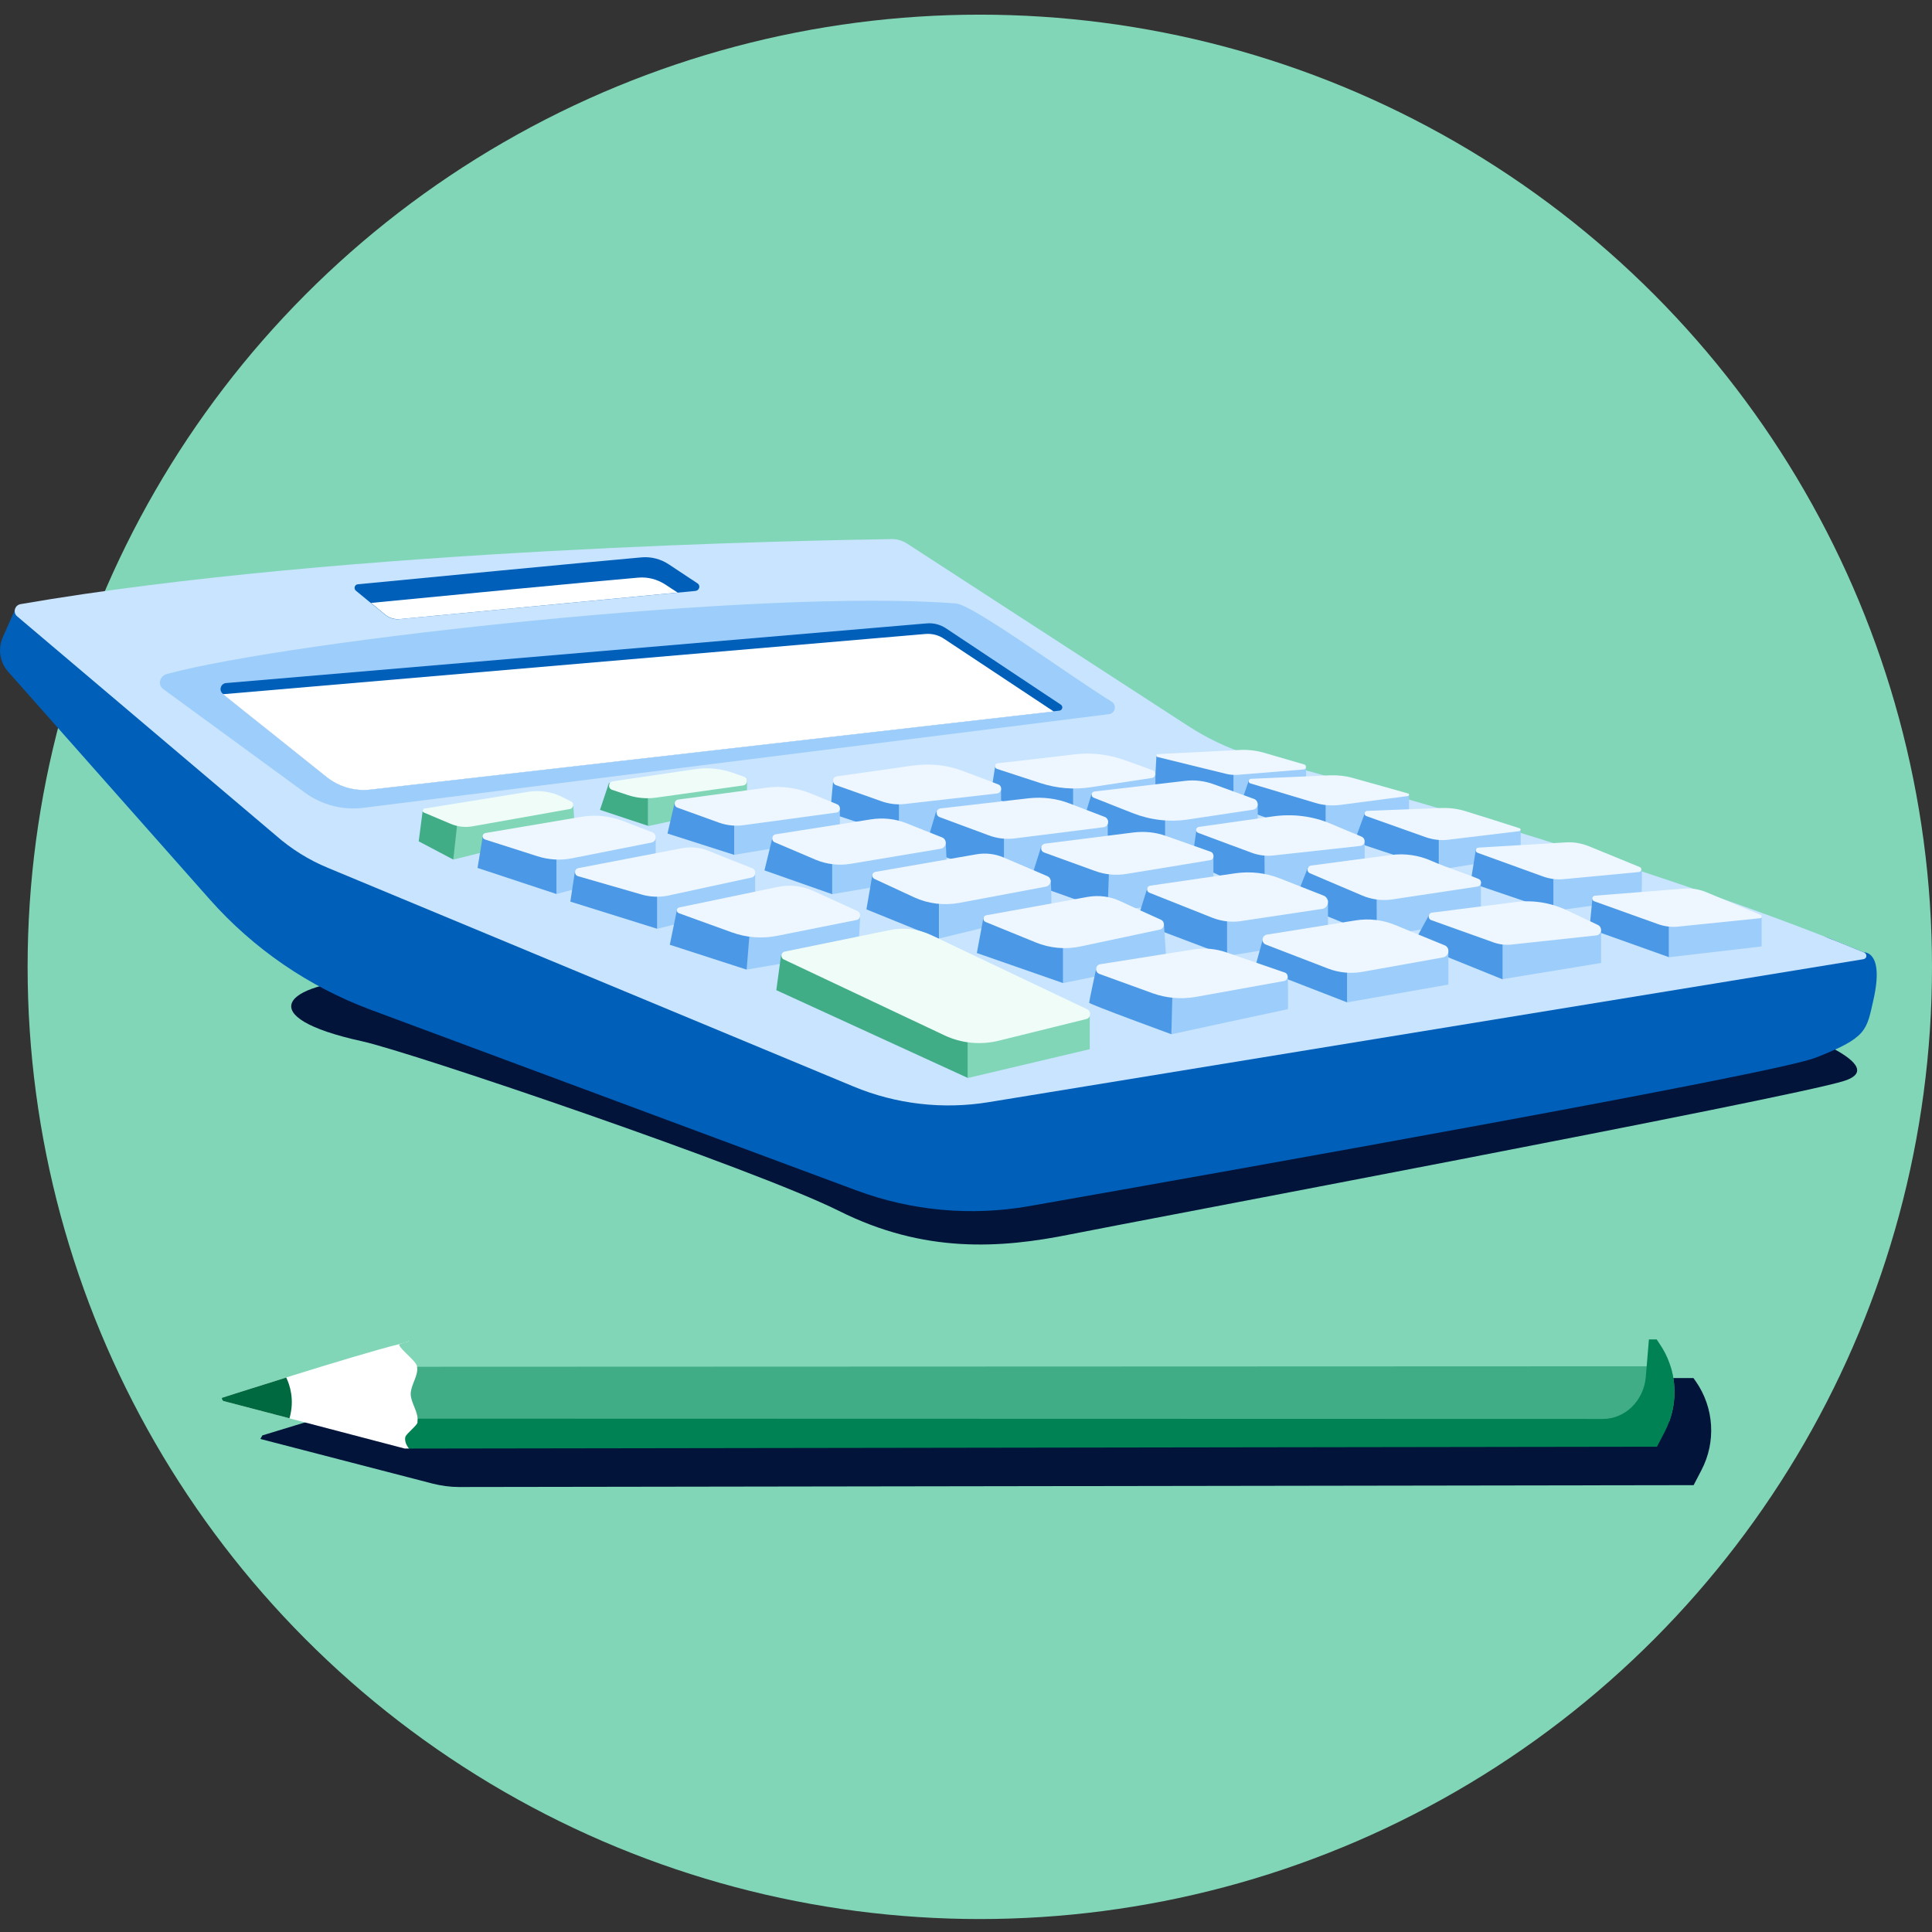 <svg fill="none" height="102" viewBox="0 0 102 102" width="102" xmlns="http://www.w3.org/2000/svg" xmlns:xlink="http://www.w3.org/1999/xlink"><rect x="0" y="0" width="102" height="102" fill="#333333" stroke="none"/><clipPath id="a"><path d="m0 0h99.086v37.254h-99.086z" transform="matrix(-1 0 0 1 99.086 28.461)"/></clipPath><circle cx="51.729" cy="51.045" fill="#81d6b8" r="50.271"/><g clip-path="url(#a)"><path d="m93.759 54.1s6.333 2.089 3.61 2.964c-2.724.886-38.053 7.536-40.809 8.094-3.773.766-7.777 1.017-12.261-1.225-4.485-2.242-22.554-8.378-25.179-8.958-5.852-1.28-4.167-3.052.405-3.292 4.572-.241 46.901-4.003 46.901-4.003z" fill="#02143a"/><path d="m96.461 49.493 1.947.787s1.083-.087.503 2.494c-.372 1.63-.317 2.002-3.074 3.074-2.199.853-30.21 5.841-41.509 7.831-3.052.536-6.202.252-9.111-.831l-25.649-9.538c-3.26-1.214-6.18-3.216-8.488-5.819l-10.653-12.032c-.438-.492-.547-1.203-.284-1.805l.733-1.652 4.747.591z" fill="#005fb9"/><path d="m98.408 50.283c-12.414-5.152-32.146-10.336-32.453-10.424-1.137-.361-2.231-.886-3.227-1.531l-14.832-9.625c-.252-.164-.547-.252-.853-.241-3.664.055-28.92.481-45.961 3.434-.306.055-.416.449-.175.645l13.65 11.561c.82.722 1.75 1.302 2.756 1.717l27.738 11.539c2.253.941 4.736 1.225 7.142.831l46.179-7.547c.208-.033.219-.284.033-.361z" fill="#c8e4fe"/><path d="m36.718 31.198c.208-.022.284-.295.098-.405-.426-.284-1.039-.689-1.52-1.006-.416-.274-.919-.405-1.422-.361-2.866.252-12.754 1.203-14.985 1.422-.164.011-.23.23-.098.339l1.542 1.269c.219.175.492.263.766.23z" fill="#005fb9"/><path d="m19.59 31.831c3.248-.317 11.528-1.116 14.11-1.335.503-.044.995.088 1.422.361.197.131.426.284.656.427l-14.668 1.4c-.273.022-.547-.055-.766-.23z" fill="#fff"/><path d="m50.478 31.863c.897.076 5.917 3.763 8.214 5.184.284.175.186.613-.142.656l-39.354 4.944c-1.094.142-2.209-.153-3.095-.798l-7.481-5.469c-.317-.241-.186-.689.197-.798 6.563-1.772 31.523-4.539 41.662-3.719z" fill="#9dcdfa"/><path d="m49.932 33.165 6.071 4.036c.142.087.087.306-.076.317l-36.357 4.156c-.831.098-1.673-.142-2.33-.667l-5.48-4.386c-.219-.175-.109-.525.164-.558l36.992-3.15c.361-.033.711.055 1.017.252z" fill="#005fb9"/><path d="m49.855 33.734 5.775 3.828-36.062 4.124c-.831.098-1.673-.142-2.33-.667l-5.458-4.364c.022-.011.044-.011.076-.011l36.981-3.172c.361-.033.722.055 1.017.263z" fill="#fff"/><path d="m68.297 40.286.656.197v2.231l-3.828-.098v-2.483z" fill="#9dcdfa"/><path d="m61.055 39.891 3.489.219.58.022v2.472s-4.146-.995-4.156-.995.087-1.717.087-1.717z" fill="#4b99e6"/><path d="m68.853 40.36-2.1-.613c-.416-.12-.853-.175-1.291-.153l-4.342.219c-.087 0-.099.131-.011.153l3.61.886c.208.055.416.066.634.055l3.478-.284c.142-.011.164-.219.022-.263z" fill="#eef7ff"/><path d="m73.853 41.871.536.087v1.641l-4.397.711v-2.767z" fill="#9dcdfa"/><path d="m65.933 41.203 4.058.339v2.767l-4.561-1.652z" fill="#4b99e6"/><path d="m74.345 41.894c-.613-.175-2.089-.591-2.92-.82-.383-.109-.788-.153-1.192-.142l-4.189.186c-.131.011-.164.197-.033.241l3.424 1.028c.426.131.886.164 1.323.109l3.577-.47c.066-.022.077-.12.011-.131z" fill="#eef7ff"/><path d="m76.894 43.415 3.391.394v1.411l-4.309.7v-2.603c.547.066.93.098.919.098z" fill="#9dcdfa"/><path d="m72.069 42.891s2.494.274 3.894.427v2.603l-4.463-1.477z" fill="#4b99e6"/><path d="m80.229 43.73c-.634-.208-2.023-.645-2.833-.897-.416-.131-.842-.186-1.28-.175l-3.938.153c-.153.011-.186.219-.044.274l3.139 1.116c.383.131.798.186 1.203.131l3.719-.449c.098-.011.109-.131.033-.153z" fill="#eef7ff"/><path d="m85.83 45.666c.087.033.777.208.831.241.055.033 0 1.553 0 1.553l-4.649.634v-2.833z" fill="#9dcdfa"/><path d="m77.921 44.836 4.091.427v2.833l-4.375-1.488z" fill="#4b99e6"/><path d="m86.573 45.778-2.669-1.094c-.405-.164-.831-.241-1.269-.208l-4.583.274c-.153.011-.186.219-.044.273l3.445 1.247c.361.131.755.186 1.137.142l3.927-.372c.153 0 .186-.208.055-.263z" fill="#eef7ff"/><path d="m84.069 47.461 3.467.219.58.077v2.778l-4.2-1.498z" fill="#4b99e6"/><path d="m93.004 48.392v1.575l-4.889.569v-2.778z" fill="#9dcdfa"/><path d="m92.938 48.293c-.678-.284-2.056-.853-2.833-1.181-.383-.164-.798-.23-1.214-.197l-4.681.372c-.164.011-.197.241-.044.295l3.358 1.203c.361.131.733.175 1.116.131l4.277-.438c.109.011.131-.142.022-.186z" fill="#eef7ff"/><path d="m59.907 40.714 1.094.109v1.258l-4.342 1.422v-3.074z" fill="#9dcdfa"/><path d="m52.545 40.427 2.964-.099 1.149.099v3.074l-4.375-1.411z" fill="#4b99e6"/><path d="m60.804 41.074c.219-.022.263-.328.055-.405-.438-.164-1.006-.372-1.509-.547-.842-.295-1.739-.405-2.625-.295-1.258.153-3.084.361-4.058.47-.164.022-.186.241-.033.295l2.308.755c.842.273 1.739.35 2.614.219z" fill="#eef7ff"/><path d="m62.346 41.938 3.106.328c.055 0 .952.164.952.164v1.958l-4.878.798v-3.248z" fill="#9dcdfa"/><path d="m57.621 41.938h3.894v3.248l-4.463-1.367z" fill="#4b99e6"/><path d="m66.207 42.18c-.678-.252-1.542-.558-2.133-.777-.481-.175-1.006-.241-1.52-.175l-4.769.558c-.175.022-.208.263-.044.328l2.045.809c.941.372 1.958.492 2.953.339l3.413-.514c.295-.044.339-.459.055-.569z" fill="#eef7ff"/><path d="m63.166 43.82 3.927.12-.317 3.391-3.861-1.794z" fill="#4b99e6"/><path d="m67.388 43.949 3.205.175h.077c.077-.011 1.378.328 1.378.328v1.663l-5.272 1.225-.033-3.839z" fill="#9dcdfa"/><path d="m71.883 44.17c-.481-.197-1.072-.448-1.619-.678-.952-.405-2.002-.536-3.03-.394l-3.938.558c-.175.022-.197.263-.033.317l2.822 1.05c.361.131.755.186 1.137.142l4.583-.503c.274-.022.328-.383.077-.492z" fill="#eef7ff"/><path d="m75.428 45.888c.087.033 2.756.689 2.756.689v2.002l-5.502.864-.022-3.599z" fill="#9dcdfa"/><path d="m69.062 45.777 3.609.066.022 3.599-4.375-1.783z" fill="#4b99e6"/><path d="m78.074 46.41c-.656-.284-1.75-.623-2.505-.963-.667-.295-1.411-.405-2.133-.306-1.225.153-3.15.416-4.222.558-.219.033-.252.328-.055.405.766.328 1.98.842 2.745 1.17.481.208 1.017.284 1.542.219l4.572-.689c.197-.044.241-.306.055-.394z" fill="#eef7ff"/><path d="m80.076 48.827c.066.066 4.452.263 4.452.263v1.75l-5.196.853v-2.986c.427.055.722.099.744.12z" fill="#9dcdfa"/><path d="m75.46 48.281s2.559.274 3.872.438v2.986l-4.703-1.903z" fill="#4b99e6"/><path d="m84.353 48.829-1.619-.766c-.853-.405-1.794-.558-2.734-.438l-4.397.558c-.208.022-.241.317-.044.394l3.303 1.181c.306.109.624.142.952.109l4.452-.481c.295-.022.361-.427.087-.558z" fill="#eef7ff"/><path d="m51.287 41.412c.077 0 1.564.23 1.564.23v1.706s-5.381.853-5.403.809v-2.942z" fill="#9dcdfa"/><path d="m43.992 41.172h2.811l.656.033v2.942c-.011-.044-3.599-1.181-3.61-1.225-.022-.044.142-1.75.142-1.75z" fill="#4b99e6"/><path d="m52.698 41.411c-.558-.219-1.28-.492-1.903-.722-.82-.306-1.706-.394-2.581-.273l-4.025.569c-.252.033-.284.383-.044.47l2.406.853c.383.131.787.186 1.192.142l4.889-.558c.263-.033.306-.394.066-.481z" fill="#eef7ff"/><path d="m56.46 43.327h2.023v1.969l-5.48.973v-3.172z" fill="#9dcdfa"/><path d="m49.417 42.867 3.588.23v3.172l-4.189-1.378z" fill="#4b99e6"/><path d="m58.322 43.128-1.859-.711c-.678-.263-1.411-.35-2.133-.274l-4.67.536c-.252.033-.284.372-.055.459l2.592.963c.438.164.908.219 1.367.164l4.692-.591c.295-.033.339-.438.066-.547z" fill="#eef7ff"/><path d="m63.002 44.933c.044.011 1.061.274 1.061.274s0 2.297 0 2.253c0-.044-5.611.7-5.589.656v-3.303z" fill="#9dcdfa"/><path d="m54.963 44.715h3.631l-.12 3.402c.011-.044-4.113-1.488-4.113-1.488z" fill="#4b99e6"/><path d="m63.91 44.965c-.7-.252-1.673-.591-2.352-.831-.547-.197-1.127-.252-1.695-.186l-4.681.591c-.252.033-.295.383-.055.47l2.68.973c.536.197 1.116.252 1.684.153 1.159-.186 3.205-.525 4.397-.722.219-.022.252-.361.022-.449z" fill="#eef7ff"/><path d="m68.438 47.189 1.673.339v2.089l-5.327.853v-3.424z" fill="#9dcdfa"/><path d="m60.574 46.883 4.211.164v3.424l-4.769-1.805z" fill="#4b99e6"/><path d="m69.882 47.285c-.711-.284-1.608-.634-2.308-.908-.744-.295-1.553-.383-2.341-.274l-4.506.656c-.197.033-.23.295-.044.372l3.325 1.323c.481.186 1.006.252 1.509.175l4.288-.645c.361-.055.416-.558.077-.7z" fill="#eef7ff"/><path d="m74.608 49.398 1.859.853v1.728l-5.349.941v-3.434z" fill="#9dcdfa"/><path d="m66.666 49.605 4.452-.12v3.434l-4.846-1.881z" fill="#4b99e6"/><path d="m76.258 49.902-2.614-1.072c-.645-.263-1.356-.35-2.056-.241l-4.703.755c-.273.044-.317.427-.055.525l3.292 1.269c.569.219 1.192.274 1.783.175l4.277-.766c.339-.066.394-.525.076-.645z" fill="#eef7ff"/><path d="m38.567 40.922.875.241s-.011 1.192 0 1.269-5.228 1.181-5.228 1.181v-2.395z" fill="#81d6b8"/><path d="m32.147 41.346 2.067-.131v2.385l-2.538-.842z" fill="#40ad87"/><path d="m39.278 41.009c-.175-.066-.361-.131-.547-.197-.645-.23-1.335-.306-2.002-.208l-4.375.645c-.241.033-.273.372-.044.448l.82.274c.481.164.995.208 1.498.142 1.159-.164 3.347-.47 4.605-.645.241-.033.284-.372.044-.459z" fill="#effcf8"/><path d="m43.226 42.451 1.116.252v1.488l-5.578.941v-2.712z" fill="#9dcdfa"/><path d="m35.613 42.398 3.15.022v2.713l-3.522-1.127z" fill="#4b99e6"/><path d="m44.2 42.463c-.416-.175-.93-.383-1.389-.569-.744-.306-1.564-.416-2.363-.306l-4.638.624c-.23.033-.263.35-.044.427l2.209.798c.405.142.831.186 1.258.131l4.911-.667c.241-.022.273-.339.055-.438z" fill="#eef7ff"/><path d="m48.05 44.255 1.881.186.076 1.728-6.071 1.039v-2.997z" fill="#9dcdfa"/><path d="m40.787 44.191 3.15.022v2.997l-3.577-1.258z" fill="#4b99e6"/><path d="m49.734 44.21c-.591-.23-1.313-.525-1.87-.744-.602-.241-1.247-.306-1.881-.208l-5.021.787c-.23.033-.263.339-.055.426l2.155.919c.58.241 1.214.317 1.827.219l4.769-.798c.317-.055.372-.481.077-.602z" fill="#eef7ff"/><path d="m53.442 46.562c.044 0 2.034-.109 2.034-.109s.077 1.673 0 1.673c-.076 0-5.896 1.422-5.896 1.422v-3.205z" fill="#9dcdfa"/><path d="m46.06 46.172 3.511.186v3.205l-3.828-1.553z" fill="#4b99e6"/><path d="m55.301 46.259-2.33-.995c-.438-.186-.93-.241-1.4-.164l-5.349.93c-.197.033-.23.284-.055.372l2.1.974c.733.339 1.564.438 2.362.295l4.605-.864c.273-.077.317-.438.066-.547z" fill="#eef7ff"/><path d="m59.568 48.434 1.881.35.131 2.002-5.458 1.116v-3.467z" fill="#9dcdfa"/><path d="m51.923 48.434h4.2v3.467l-4.55-1.586z" fill="#4b99e6"/><path d="m59.152 47.58c.634.295 1.509.7 2.133.974.241.109.208.47-.055.525l-4.167.886c-.809.175-1.641.098-2.406-.219l-2.625-1.072c-.164-.066-.142-.317.033-.35l5.37-.974c.591-.098 1.181-.022 1.717.23z" fill="#eef7ff"/><path d="m66.612 51.289 1.378.273s.033 1.717 0 1.717-6.136 1.323-6.136 1.323v-3.424z" fill="#9dcdfa"/><path d="m57.883 51.091 4.058-.306-.098 3.817s-4.342-1.586-4.342-1.663.383-1.849.383-1.849z" fill="#4b99e6"/><path d="m67.826 51.344-3.074-1.061c-.569-.197-1.17-.252-1.772-.153l-4.889.776c-.274.044-.306.416-.044.514l2.8 1.017c.733.263 1.509.328 2.275.197l4.67-.842c.23-.044.263-.372.033-.448z" fill="#eef7ff"/><path d="m29.39 42.133.875.339.087 1.323-6.42 1.586v-2.778z" fill="#81d6b8"/><path d="m22.325 42.734 1.914-.164-.306 2.811-1.827-.963z" fill="#40ad87"/><path d="m30.145 42.308-.459-.23c-.558-.284-1.203-.372-1.816-.274l-5.469.886c-.109.022-.12.164-.022.208l1.4.591c.383.164.798.208 1.203.131l5.108-.908c.208-.044.241-.317.055-.405z" fill="#effcf8"/><path d="m33.525 43.883c.044 0 1.094.263 1.094.263v1.663l-5.239 1.389v-3.172z" fill="#9dcdfa"/><path d="m25.485 44.159 3.894-.131v3.172l-4.167-1.378z" fill="#4b99e6"/><path d="m34.432 43.938-1.531-.591c-.711-.274-1.477-.35-2.231-.219l-5.042.853c-.186.033-.197.284-.022.339l2.767.886c.591.186 1.214.23 1.816.109l4.2-.831c.284-.055.317-.438.044-.547z" fill="#eef7ff"/><path d="m38.545 45.93 1.323.087v1.728l-5.173 1.291v-3.063z" fill="#9dcdfa"/><path d="m30.352 46.016 4.342-.044v3.062l-4.583-1.433z" fill="#4b99e6"/><path d="m39.704 45.832c-.7-.274-1.673-.656-2.319-.919-.438-.175-.919-.219-1.389-.131l-5.458 1.05c-.23.044-.241.361-.022.426l3.336.963c.438.131.908.153 1.356.076l4.452-.963c.263-.044.295-.405.044-.503z" fill="#eef7ff"/><path d="m44.2 48.138 1.214.208-.098 1.838-5.896 1.006v-3.095z" fill="#9dcdfa"/><path d="m35.734 48.064 3.949-.142-.263 3.27-4.058-1.313z" fill="#4b99e6"/><path d="m45.261 48.093-2.33-1.061c-.58-.263-1.236-.339-1.859-.208l-5.206 1.083c-.164.033-.175.252-.022.306l2.778 1.006c.777.284 1.608.35 2.417.186l4.167-.831c.241-.033.284-.372.055-.481z" fill="#eef7ff"/><path d="m41.236 50.438 9.866 1.914v4.561l-10.117-4.638z" fill="#40ad87"/><path d="m56.2 53.336 1.334.197v1.859l-6.431 1.52v-4.561z" fill="#81d6b8"/><path d="m57.391 53.28-8.236-3.916c-.678-.317-1.433-.416-2.166-.263l-5.556 1.137c-.208.044-.241.328-.055.416l8.477 4.003c.897.427 1.925.525 2.888.284l4.594-1.137c.263-.055.295-.405.055-.525z" fill="#effcf8"/></g><path d="m89.537 72.942-.131-.188-65.536.09c-.164 0-.246-.008-.352.008l-.008-.008-.057.016c-.033.008-.074.016-.123.025-.033.008-.196.057-.286.098l-9.192 2.799-.106.188 9.093 2.357c.458.115.925.18 1.4.18l65.176-.098.409-.786c.786-1.498.671-3.299-.286-4.682z" fill="#02143a"/><path d="m21.577 70.812s-.385.123-.516.155c-2.439.606-9.347 2.832-9.347 2.832v.066l.066.098 9.585 2.513h.229l2.685-3.045z" fill="#fff"/><path d="m87.596 70.903-.131-.188-65.528.098c-.237 0-.303-.016-.532.049-.049.016-.352.098-.336.139.098.27.884.843.949 1.129.016.074.016.147.016.221l66.224-.025c-.139-.499-.352-.982-.663-1.424z" fill="#81d6b8"/><path d="m15.111 72.727c-1.874.581-3.397 1.072-3.397 1.072v.066l.066.098 3.503.917c.286-.99.008-1.784-.172-2.153z" fill="#00693f"/><path d="m88.12 75.071c.352-.95.377-1.981.074-2.938l-66.175.025c.082.467-.336.958-.336 1.44.008.499.45.99.352 1.49z" fill="#40ad87"/><path d="m87.481 76.379.409-.786c.778-1.498.671-3.299-.295-4.682l-.131-.197h-.409l-.164 1.973c-.106 1.26-1.089 2.226-2.267 2.226l-62.565-.016c0 .066 0 .139-.016.205-.033.164-.589.589-.638.753-.09.303.188.622.188.622z" fill="#008254"/></svg>